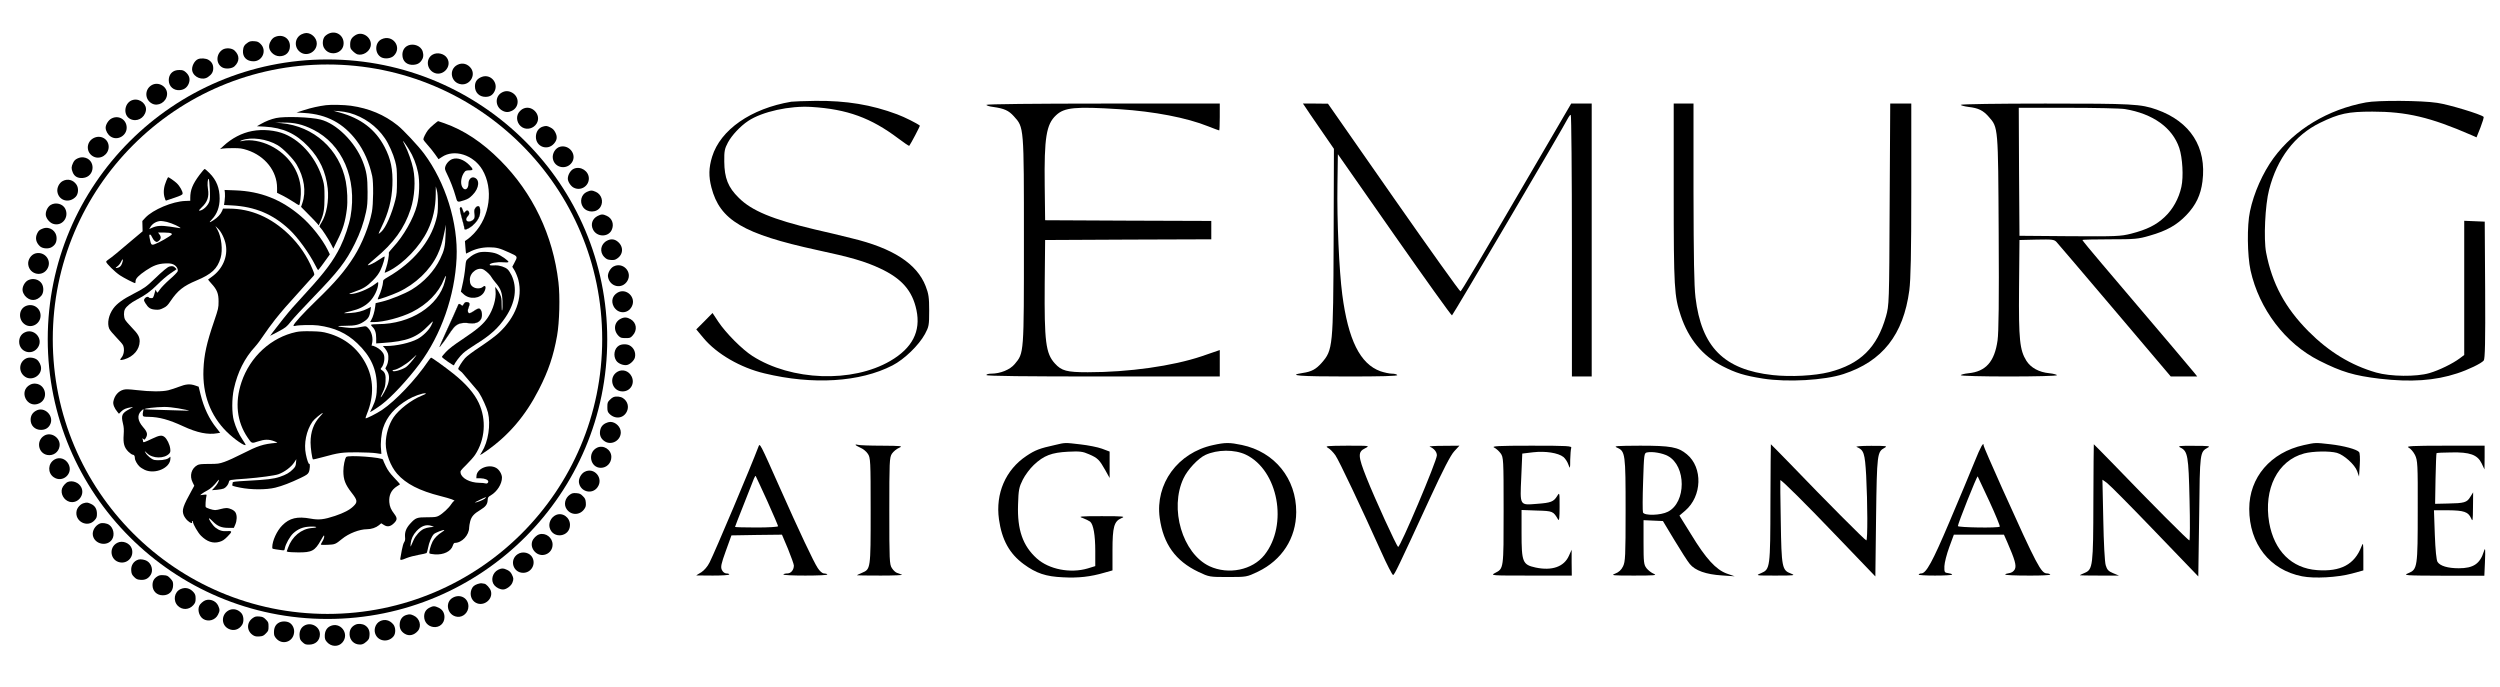 <?xml version="1.0" encoding="UTF-8"?> <svg xmlns="http://www.w3.org/2000/svg" width="233" height="64" viewBox="0 0 233 64" fill="none"><g clip-path="url(#clip0_303_1080)"><mask id="mask0_303_1080" style="mask-type:luminance" maskUnits="userSpaceOnUse" x="0" y="0" width="233" height="64"><path d="M233 0H0V63.227H233V0Z" fill="white"></path></mask><g mask="url(#mask0_303_1080)"><path d="M15.502 16.844C15.272 17.379 15.209 17.882 15.317 18.328C15.368 18.538 15.438 18.704 15.47 18.698C15.508 18.685 15.865 18.564 16.266 18.43C16.846 18.233 17.005 18.15 17.018 18.054C17.05 17.863 16.757 17.341 16.477 17.079C16.266 16.876 15.744 16.512 15.667 16.512C15.655 16.512 15.578 16.665 15.502 16.844Z" fill="black"></path><path d="M44.586 23.54C44.216 23.661 43.987 23.794 43.688 24.056C43.426 24.279 43.426 24.291 43.375 24.808C43.325 25.394 43.216 26.063 43.057 26.738L42.955 27.184L43.203 27.413C43.77 27.948 44.764 27.847 45.121 27.216C45.35 26.802 45.268 26.496 44.994 26.744C44.822 26.897 44.427 26.923 44.172 26.789C43.898 26.649 43.789 26.445 43.789 26.063C43.789 25.362 44.611 24.808 45.127 25.158C45.389 25.33 45.707 25.642 45.797 25.821C45.847 25.916 46.013 26.139 46.172 26.324C46.669 26.904 46.803 27.267 46.835 28.076C46.848 28.458 46.835 28.84 46.803 28.917C46.771 29.006 46.752 28.821 46.752 28.407C46.752 27.84 46.733 27.713 46.587 27.407C46.497 27.216 46.357 26.986 46.281 26.897L46.147 26.738L46.185 27.12C46.255 27.847 45.968 28.834 45.471 29.586C45.057 30.204 44.49 30.694 43.14 31.593C42.305 32.147 41.834 32.51 41.56 32.803C41.343 33.033 41.177 33.236 41.19 33.268C41.228 33.377 42.286 34.109 42.312 34.046C42.382 33.823 42.859 33.192 43.165 32.918C43.356 32.74 43.885 32.37 44.331 32.096C45.726 31.23 46.453 30.567 47.134 29.541C48.039 28.178 48.224 26.821 47.676 25.655C47.574 25.445 47.415 25.196 47.313 25.107C47.083 24.89 46.555 24.718 46.166 24.731C45.72 24.75 45.637 24.738 45.637 24.667C45.637 24.527 46.338 24.4 46.848 24.444C47.173 24.476 47.358 24.463 47.383 24.419C47.44 24.323 46.701 23.801 46.275 23.642C45.835 23.47 44.949 23.419 44.586 23.54Z" fill="black"></path><path d="M15.788 24.84C15.616 24.884 15.145 25.273 14.387 26.006C13.635 26.732 13.425 26.878 12.405 27.401C11.488 27.866 10.889 28.299 10.57 28.739C10.124 29.344 9.965 30.121 10.182 30.644C10.239 30.771 10.539 31.134 10.851 31.453C11.163 31.765 11.45 32.109 11.482 32.205C11.628 32.587 11.539 33.103 11.29 33.371C11.112 33.562 11.22 33.6 11.59 33.492C12.444 33.237 13.004 32.574 13.017 31.816C13.017 31.396 12.87 31.128 12.291 30.535C11.998 30.236 11.711 29.898 11.654 29.784C11.526 29.529 11.52 29.051 11.647 28.815C11.781 28.554 12.195 28.216 12.717 27.942C13.539 27.515 14.055 27.14 14.705 26.49C15.056 26.133 15.591 25.674 15.903 25.47L16.457 25.088L16.317 24.942C16.183 24.802 16.056 24.776 15.788 24.84Z" fill="black"></path><path d="M27.606 30.943C25.274 31.44 23.306 33.243 22.509 35.613C21.872 37.518 22.07 39.296 23.083 40.786C23.459 41.341 23.452 41.341 24.038 41.143C24.657 40.939 25.064 40.933 25.548 41.118C25.886 41.252 25.899 41.264 25.727 41.277C24.523 41.385 24.058 41.538 22.541 42.309C21.949 42.615 21.216 42.946 20.917 43.048C20.42 43.22 20.299 43.239 19.483 43.239C18.782 43.239 18.553 43.265 18.4 43.348C17.833 43.654 17.642 44.348 17.954 44.96L18.107 45.272L17.91 45.629C17.043 47.196 16.935 47.521 17.119 48.011C17.183 48.17 17.343 48.4 17.483 48.521C17.738 48.757 17.967 48.827 17.897 48.655C17.878 48.604 17.89 48.559 17.922 48.559C17.96 48.559 17.986 48.598 17.986 48.648C17.986 48.846 18.457 49.661 18.731 49.929C19.286 50.483 19.853 50.675 20.445 50.502C20.732 50.42 20.885 50.324 21.184 50.024C21.669 49.541 21.662 49.464 21.178 49.502C20.726 49.534 20.445 49.451 20.076 49.171C19.821 48.973 19.375 48.305 19.496 48.305C19.528 48.305 19.681 48.438 19.834 48.598C20.26 49.037 20.643 49.196 21.273 49.196H21.796L21.93 48.884C22.089 48.508 22.102 48.056 21.962 47.788C21.847 47.559 21.439 47.355 21.101 47.349C20.974 47.349 20.732 47.394 20.56 47.444C20.388 47.495 20.159 47.54 20.05 47.54C19.821 47.54 19.247 47.355 19.177 47.259C19.126 47.189 19.171 46.501 19.241 46.221C19.273 46.081 19.26 46.075 18.967 46.113L18.655 46.151L18.814 46.017C18.903 45.947 19.12 45.813 19.298 45.724C19.604 45.571 19.974 45.234 20.267 44.839C20.343 44.737 20.407 44.692 20.407 44.73C20.407 44.87 20.203 45.214 19.974 45.45L19.751 45.686L20.222 45.648C20.483 45.629 20.77 45.571 20.866 45.527C21.082 45.418 21.28 45.163 21.331 44.928C21.375 44.718 21.331 44.724 22.955 44.609C24.185 44.514 25.599 44.322 25.943 44.201C26.523 43.991 27.141 43.526 27.428 43.087L27.619 42.793L27.587 43.131C27.568 43.418 27.523 43.507 27.313 43.724C26.995 44.055 26.657 44.246 26.071 44.444C25.497 44.635 24.873 44.711 23.07 44.807C21.821 44.877 21.681 44.896 21.681 44.998C21.681 45.062 21.662 45.151 21.643 45.202C21.617 45.278 21.764 45.323 22.363 45.444C23.408 45.654 24.828 45.654 25.657 45.45C26.307 45.291 27.084 44.991 28.027 44.539C28.568 44.278 28.689 44.195 28.779 44.01C28.887 43.781 28.919 43.176 28.823 43.233C28.759 43.278 28.607 42.851 28.505 42.328C28.301 41.341 28.549 40.124 29.123 39.296C29.276 39.073 29.97 38.493 30.085 38.493C30.11 38.493 29.995 38.633 29.836 38.805C29.237 39.442 28.944 40.245 28.944 41.245C28.944 41.742 29.084 42.73 29.167 42.813C29.186 42.832 29.581 42.742 30.04 42.615C31.601 42.188 31.843 42.156 33.277 42.156C34.009 42.163 34.786 42.195 35.054 42.239C35.309 42.284 35.532 42.309 35.545 42.303C35.551 42.29 35.538 42.099 35.513 41.87C35.449 41.328 35.538 40.417 35.704 39.895C36.054 38.818 36.812 37.951 38.042 37.225C38.533 36.932 39.393 36.626 39.635 36.658C39.762 36.671 39.686 36.722 39.285 36.887C38.329 37.276 37.176 38.168 36.679 38.894C36.233 39.557 35.952 40.5 35.952 41.347C35.952 42.265 36.398 43.456 37.01 44.151C37.832 45.093 39.1 45.743 41.056 46.234C42.005 46.476 42.489 46.648 42.324 46.693C42.273 46.706 42.145 46.846 42.05 46.998C41.833 47.342 41.253 47.877 40.896 48.069C40.667 48.19 40.54 48.209 39.807 48.209C38.864 48.209 38.737 48.253 38.246 48.788C37.864 49.203 37.717 49.572 37.749 50.019C37.775 50.292 37.755 50.407 37.666 50.534C37.602 50.623 37.507 50.948 37.45 51.267C37.399 51.579 37.335 51.917 37.316 52.013C37.271 52.242 37.341 52.242 37.908 52.006C38.15 51.911 38.647 51.777 39.017 51.713C39.38 51.649 39.711 51.573 39.75 51.547C39.788 51.515 39.852 51.293 39.896 51.057C39.979 50.579 40.221 50.006 40.425 49.789C40.552 49.649 41.342 49.343 41.406 49.407C41.425 49.426 41.33 49.502 41.196 49.585C40.801 49.834 40.476 50.158 40.317 50.471C40.126 50.853 39.953 51.503 40.03 51.579C40.062 51.611 40.285 51.649 40.527 51.668C41.349 51.726 42.043 51.382 42.203 50.847C42.253 50.694 42.317 50.598 42.381 50.598C43.05 50.598 43.725 49.872 43.725 49.164C43.725 49.056 43.77 48.795 43.821 48.591C43.942 48.139 44.158 47.89 44.783 47.514C45.267 47.221 45.433 46.998 45.452 46.597C45.471 46.355 45.496 46.31 45.738 46.17C46.331 45.82 46.783 45.106 46.783 44.514C46.783 44.195 46.529 43.768 46.242 43.609C45.541 43.214 44.432 43.673 44.407 44.367L44.394 44.577H44.783C45.184 44.584 45.509 44.718 45.509 44.889C45.509 45.023 45.362 45.106 45.222 45.049C45.152 45.023 44.904 44.998 44.668 44.998C43.808 44.985 43.037 44.59 42.929 44.093C42.884 43.902 42.916 43.857 43.464 43.316C43.782 43.004 44.146 42.59 44.273 42.398C45.216 40.978 45.35 39.117 44.623 37.556C44.197 36.652 43.438 35.773 42.266 34.836C41.47 34.199 40.259 33.332 40.176 33.332C40.151 33.332 40.024 33.485 39.903 33.664C38.737 35.39 36.876 37.352 35.596 38.213C35.099 38.544 34.117 39.041 34.067 38.983C34.054 38.971 34.117 38.773 34.207 38.55C34.876 36.913 34.831 35.276 34.073 33.861C33.328 32.453 32.13 31.497 30.582 31.064C30.091 30.924 29.83 30.892 29.008 30.873C28.326 30.86 27.893 30.88 27.606 30.943ZM45.171 46.482C45.012 46.61 44.426 46.839 44.26 46.839C44.184 46.839 45.203 46.336 45.286 46.336C45.324 46.336 45.267 46.4 45.171 46.482ZM40.227 49.018L40.444 49.101L40.094 49.139C39.896 49.158 39.635 49.228 39.501 49.292C39.151 49.458 38.743 49.904 38.552 50.324C38.463 50.528 38.354 50.764 38.316 50.853C38.252 50.987 38.246 50.961 38.272 50.681C38.316 50.235 38.495 49.846 38.819 49.496C39.272 49.005 39.743 48.846 40.227 49.018Z" fill="black"></path><path d="M16.68 36.047C16.368 36.168 15.922 36.314 15.692 36.371C15.132 36.512 13.991 36.505 12.762 36.359C11.972 36.27 11.723 36.263 11.507 36.321C11.022 36.454 10.666 36.875 10.564 37.429C10.513 37.684 10.659 38.047 10.94 38.385L11.086 38.563L11.303 38.346C11.519 38.13 11.768 38.028 12.258 37.952C12.45 37.92 12.43 37.939 12.093 38.117C11.367 38.493 11.271 38.697 11.456 39.455C11.545 39.812 11.558 40.041 11.526 40.526C11.468 41.335 11.577 41.704 11.965 42.099C12.125 42.252 12.303 42.379 12.373 42.379C12.501 42.379 12.571 42.494 12.571 42.704C12.571 42.889 12.787 43.278 12.998 43.475C13.093 43.571 13.322 43.711 13.494 43.794C14.469 44.233 15.883 43.609 15.883 42.73V42.564L15.692 42.711C15.476 42.864 14.82 42.94 14.38 42.864C14.132 42.813 13.698 42.456 13.552 42.176C13.463 42.004 13.475 42.01 13.705 42.239C14.221 42.755 15.329 42.768 15.782 42.265C15.877 42.15 15.896 42.067 15.864 41.812C15.82 41.43 15.565 40.908 15.336 40.729C15.087 40.532 14.858 40.564 14.202 40.876C13.45 41.233 13.335 41.271 13.335 41.144C13.335 41.093 13.316 40.997 13.29 40.933C13.252 40.831 13.259 40.825 13.361 40.908C13.456 40.991 13.482 40.991 13.533 40.908C13.8 40.513 13.756 40.29 13.335 39.806C12.825 39.219 12.762 38.697 13.157 38.302C13.265 38.194 13.361 38.117 13.373 38.13C13.386 38.143 13.367 38.245 13.335 38.366C13.303 38.48 13.29 38.64 13.31 38.71C13.341 38.831 13.393 38.843 13.864 38.85C14.832 38.863 15.737 39.111 17.062 39.723C18.375 40.334 19.381 40.538 20.261 40.379L20.522 40.334L20.197 39.92C19.49 39.047 18.999 38.009 18.687 36.741L18.515 36.04L18.203 35.932C17.712 35.76 17.33 35.792 16.68 36.047ZM16.591 38.053C17.852 38.289 17.865 38.296 17.03 38.264C16.591 38.245 15.616 38.213 14.864 38.2C14.112 38.181 13.488 38.155 13.475 38.143C13.399 38.066 14.482 37.939 15.316 37.926C15.642 37.926 16.157 37.977 16.591 38.053Z" fill="black"></path><path d="M20.962 17.984C20.981 18.137 20.968 18.456 20.936 18.685L20.879 19.106L21.611 19.144C23.765 19.259 25.428 19.953 26.963 21.387C27.753 22.126 28.817 23.591 29.397 24.744C29.518 24.98 29.626 25.177 29.645 25.177C29.677 25.177 30.238 24.432 30.595 23.916L30.741 23.706L30.537 23.285C30.041 22.285 28.989 20.953 28.034 20.144C26.212 18.583 24.275 17.825 21.93 17.742L20.93 17.704L20.962 17.984Z" fill="black"></path><path d="M18.592 16.302C17.949 17.169 17.732 17.704 17.732 18.449V18.711L17.267 18.73C16.082 18.768 14.253 19.539 13.546 20.291L13.266 20.596L13.278 21.074L13.291 21.558L12.342 22.355C11.82 22.794 11.144 23.361 10.845 23.616C10.539 23.871 10.201 24.132 10.093 24.196C9.985 24.26 9.896 24.355 9.896 24.4C9.896 24.547 10.724 25.362 11.182 25.662C11.546 25.904 12.489 26.388 12.597 26.388C12.616 26.388 12.635 26.299 12.635 26.197C12.635 25.961 12.934 25.655 13.597 25.209C14.285 24.75 14.731 24.585 15.368 24.553C15.782 24.534 15.954 24.553 16.152 24.642C16.432 24.77 16.617 25.05 16.56 25.279C16.534 25.362 16.216 25.7 15.827 26.031C15.451 26.362 15.043 26.783 14.922 26.955C14.801 27.133 14.687 27.28 14.667 27.28C14.648 27.28 14.604 27.216 14.566 27.133L14.502 26.993L14.457 27.152C14.291 27.764 14.279 27.789 14.094 27.789C13.998 27.789 13.897 27.758 13.877 27.726C13.807 27.611 13.597 27.662 13.489 27.821C13.387 27.974 13.393 27.993 13.565 28.28C13.826 28.701 14.03 28.828 14.483 28.86C14.801 28.885 14.922 28.86 15.215 28.713C15.515 28.573 15.623 28.465 15.897 28.057C16.566 27.07 17.088 26.655 18.318 26.139C19.72 25.553 20.261 25.05 20.561 24.037C20.777 23.304 20.643 22.087 20.274 21.425L20.076 21.068L20.306 21.291C20.624 21.59 20.949 22.266 21.045 22.814C21.249 23.922 20.739 25.082 19.752 25.789C19.567 25.923 19.407 26.037 19.395 26.05C19.382 26.056 19.522 26.229 19.707 26.432C20.229 26.999 20.376 27.369 20.37 28.108C20.37 28.688 20.351 28.771 19.949 29.956C19.255 31.982 19.019 33.065 18.962 34.447C18.866 36.747 19.611 38.741 21.134 40.245C21.835 40.939 22.892 41.666 22.892 41.449C22.892 41.423 22.765 41.213 22.606 40.978C22.243 40.436 21.982 39.856 21.797 39.213C21.599 38.518 21.599 37.142 21.797 36.25C22.141 34.683 22.797 33.37 23.772 32.313C23.982 32.084 24.339 31.606 24.568 31.249C24.804 30.898 25.282 30.236 25.638 29.784C26.314 28.943 26.62 28.586 28.18 26.866C28.69 26.305 29.155 25.789 29.219 25.712C29.327 25.585 29.321 25.559 29.136 25.113C28.627 23.878 27.881 22.782 26.913 21.845C25.269 20.259 23.377 19.443 21.344 19.443H20.784L20.695 19.666C20.567 19.966 20.274 20.284 19.904 20.52C19.49 20.788 19.439 20.768 19.752 20.444C20.223 19.959 20.471 19.297 20.471 18.507C20.471 17.538 20.185 16.806 19.548 16.156C19.331 15.933 19.114 15.748 19.076 15.748C19.038 15.748 18.821 15.996 18.592 16.302ZM19.554 17.634C19.586 18.277 19.573 18.59 19.516 18.768C19.382 19.182 18.898 19.634 18.579 19.634C18.503 19.634 18.573 19.539 18.796 19.329C19.331 18.832 19.503 18.328 19.382 17.621C19.306 17.188 19.357 16.583 19.459 16.685C19.484 16.71 19.535 17.143 19.554 17.634ZM15.559 20.686C15.789 20.743 16.152 20.877 16.375 20.985C16.789 21.189 16.929 21.297 16.732 21.259C16.668 21.246 16.279 21.183 15.865 21.125C15.031 21.004 14.629 21.03 14.196 21.221L13.903 21.348L14.018 21.157C14.209 20.832 14.597 20.609 14.992 20.596C15.082 20.596 15.336 20.635 15.559 20.686ZM15.967 21.756C16.069 21.826 16.044 21.858 15.751 22.049C15.158 22.438 14.362 22.833 14.215 22.807C14.1 22.794 14.062 22.724 13.992 22.406C13.89 21.915 13.89 21.864 13.992 21.864C14.043 21.864 14.126 21.979 14.177 22.113C14.234 22.247 14.355 22.412 14.444 22.476C14.61 22.578 14.623 22.578 14.789 22.457C15.011 22.291 15.037 22.087 14.871 21.858L14.731 21.673H15.298C15.649 21.673 15.903 21.705 15.967 21.756ZM11.431 24.368C11.354 24.68 11.24 24.859 11.068 24.922C10.775 25.037 10.698 24.992 10.921 24.84C11.042 24.763 11.195 24.578 11.265 24.432C11.418 24.107 11.495 24.081 11.431 24.368Z" fill="black"></path><path d="M42.165 14.824C41.872 14.926 41.585 15.238 41.496 15.55C41.445 15.735 41.47 15.824 41.649 16.188C41.948 16.78 42.286 17.659 42.458 18.277C42.623 18.883 42.611 18.876 43.261 18.666C43.611 18.551 43.764 18.456 44.044 18.169C44.688 17.532 44.745 16.678 44.159 16.538C43.898 16.48 43.662 16.742 43.662 17.099C43.662 17.653 43.292 17.838 43.069 17.404C42.878 17.035 42.999 16.36 43.331 15.984C43.394 15.907 43.522 15.875 43.739 15.875C44.133 15.875 44.133 15.786 43.745 15.385C43.242 14.875 42.636 14.658 42.165 14.824Z" fill="black"></path><path d="M23.497 12.212C22.548 12.39 21.599 12.881 20.822 13.607L20.503 13.9L20.726 13.849C20.847 13.824 21.293 13.805 21.713 13.805C22.382 13.805 22.548 13.83 23.045 13.989C24.708 14.537 25.823 15.952 25.823 17.513V17.971L26.352 18.233C26.638 18.379 27.084 18.64 27.346 18.812C27.607 18.985 27.836 19.125 27.868 19.125C27.963 19.125 28.072 18.195 28.034 17.627C27.932 15.926 26.874 14.404 25.218 13.582C24.345 13.149 23.319 12.97 22.625 13.129C22.351 13.193 22.306 13.161 22.542 13.072C23.408 12.741 24.88 12.945 25.874 13.531C26.384 13.83 27.333 14.799 27.645 15.334C28.358 16.557 28.55 17.844 28.18 18.927L28.059 19.284L28.753 19.985C29.136 20.367 29.505 20.756 29.575 20.845L29.703 21.004L29.869 20.628C30.174 19.94 30.244 19.5 30.244 18.36C30.244 17.487 30.219 17.226 30.104 16.818C29.563 14.862 28.18 13.18 26.536 12.492C25.67 12.136 24.498 12.021 23.497 12.212Z" fill="black"></path><path d="M25.727 11.002C25.243 11.11 24.784 11.288 24.313 11.556L23.943 11.766L24.676 11.804C26.377 11.9 27.588 12.454 28.734 13.665C29.798 14.786 30.365 16.009 30.544 17.551C30.671 18.679 30.429 20.004 29.964 20.737C29.747 21.081 29.741 21.119 29.862 21.221C30.002 21.342 30.627 22.298 30.856 22.756L31.066 23.17L31.429 22.431C31.971 21.361 32.175 20.679 32.328 19.482C32.417 18.749 32.372 17.691 32.226 16.908C31.652 13.926 29.244 11.753 26.205 11.479L25.663 11.435L26.332 11.422C27.441 11.409 28.18 11.581 29.168 12.072C31.907 13.429 33.296 16.64 32.672 20.17C32.532 20.96 32.124 22.17 31.723 22.986C31.085 24.285 30.302 25.343 28.588 27.21C28.034 27.821 27.422 28.497 27.231 28.707C26.874 29.108 25.938 30.274 25.447 30.93L25.173 31.3L25.931 30.905C26.651 30.516 26.702 30.478 27.142 29.924C27.396 29.612 28.333 28.599 29.219 27.681C31.531 25.298 32.226 24.406 33.08 22.686C33.557 21.724 33.901 20.762 34.112 19.762C34.233 19.201 34.258 18.895 34.258 17.882C34.258 16.532 34.163 15.952 33.793 15.015C33.067 13.206 31.353 11.511 29.869 11.142C28.945 10.906 26.524 10.83 25.727 11.002Z" fill="black"></path><path d="M44.745 42.411C44.745 42.424 44.993 42.265 45.306 42.054C47.402 40.589 48.969 38.76 50.224 36.301C51.11 34.575 51.588 33.16 51.919 31.294C52.142 30.045 52.206 27.637 52.046 26.299C51.537 21.922 49.663 17.991 46.625 14.945C44.943 13.257 43.229 12.123 41.413 11.486C41.101 11.377 40.84 11.288 40.827 11.288C40.814 11.288 40.629 11.428 40.419 11.607C40.209 11.779 39.967 12.015 39.884 12.129C39.68 12.403 39.457 12.849 39.457 12.983C39.457 13.04 39.636 13.276 39.846 13.505C40.062 13.741 40.381 14.136 40.553 14.385L40.871 14.837L41.184 14.633C42.33 13.862 44.127 14.429 44.955 15.818C46.007 17.602 45.669 20.182 44.165 21.769C43.993 21.953 43.732 22.189 43.592 22.285L43.331 22.463L43.375 23.037C43.401 23.355 43.426 23.623 43.439 23.636C43.445 23.642 43.579 23.578 43.732 23.495C44.255 23.209 44.911 23.049 45.573 23.049C46.293 23.056 46.523 23.113 47.466 23.54C48.281 23.91 48.268 23.884 47.924 24.527L47.746 24.865L47.969 25.228C48.084 25.432 48.243 25.821 48.313 26.095C48.733 27.751 48.058 29.58 46.478 31.039C46.21 31.294 45.452 31.854 44.802 32.288C44.076 32.765 43.509 33.192 43.343 33.377C43.069 33.689 42.706 34.263 42.706 34.39C42.706 34.419 42.876 34.564 43.058 34.711L44.553 36.469L44.681 36.664C44.936 37.047 45.37 38.015 45.478 38.448C45.752 39.576 45.503 41.181 44.904 42.131C44.815 42.265 44.745 42.392 44.745 42.411Z" fill="black"></path><path d="M30.378 9.804C29.728 9.887 29.008 10.046 28.371 10.25L27.638 10.486L28.371 10.53C30.448 10.651 32.015 11.486 33.245 13.13C33.92 14.028 34.417 15.155 34.691 16.417C34.819 17.009 34.799 19.016 34.659 19.755C34.411 21.042 33.755 22.692 33.016 23.878C32.168 25.235 31.244 26.311 29.46 28.031C28.224 29.229 27.352 30.185 27.352 30.351C27.352 30.389 27.409 30.401 27.498 30.376C27.81 30.287 29.123 30.261 29.652 30.331C31.181 30.535 32.295 31.045 33.296 31.994C34.557 33.192 35.124 34.434 35.124 36.021C35.124 36.824 35.022 37.301 34.723 37.919C34.608 38.149 34.506 38.359 34.494 38.391C34.462 38.461 35.131 38.034 35.57 37.703C36.501 37.002 37.998 35.39 39.106 33.906C41.12 31.198 42.387 27.573 42.553 24.062C42.706 20.794 41.527 17.009 39.52 14.315C38.998 13.614 37.59 12.104 37.055 11.683C35.825 10.696 34.392 10.097 32.703 9.855C32.092 9.772 30.856 9.74 30.378 9.804ZM32.576 10.524C33.914 10.9 35.099 11.747 35.876 12.894C36.227 13.403 36.647 14.346 36.825 15.015C36.978 15.595 36.991 15.761 36.997 16.831C36.997 17.863 36.978 18.086 36.851 18.615C36.526 19.927 35.946 21.246 35.526 21.609C35.405 21.718 35.296 21.8 35.284 21.788C35.271 21.775 35.405 21.482 35.57 21.132C36.207 19.832 36.513 18.634 36.571 17.271C36.628 15.805 36.43 14.818 35.838 13.69C34.984 12.059 33.64 11.027 31.652 10.486L31.079 10.326L31.588 10.358C31.869 10.377 32.315 10.454 32.576 10.524ZM38.119 13.932C38.514 14.563 38.794 15.277 38.96 16.067C39.138 16.914 39.093 18.245 38.858 19.15C38.546 20.361 37.603 22.011 36.641 23.043C36.398 23.304 36.214 23.54 36.233 23.572C36.29 23.667 36.137 24.559 35.984 24.98C35.902 25.209 35.844 25.407 35.851 25.419C35.863 25.432 36.042 25.356 36.246 25.254C37.635 24.547 39.151 22.96 39.864 21.463C40.355 20.437 40.597 19.354 40.61 18.112L40.616 17.373L40.712 17.723C40.776 17.959 40.814 18.366 40.814 18.965C40.814 19.724 40.788 19.953 40.648 20.475C40.1 22.546 38.514 24.445 36.195 25.795C35.736 26.063 35.698 26.101 35.698 26.292C35.698 26.541 35.481 27.273 35.303 27.617C35.233 27.758 35.194 27.878 35.207 27.898C35.258 27.949 36.513 27.503 37.125 27.222C38.718 26.49 40.087 25.177 40.769 23.744C41.062 23.126 41.234 22.559 41.432 21.571L41.559 20.94L41.527 21.864C41.495 22.941 41.413 23.323 41.024 24.126C40.482 25.254 39.514 26.299 38.367 26.993C37.724 27.382 36.373 27.93 35.596 28.114L35.01 28.254L34.965 28.605C34.908 29.051 34.761 29.548 34.608 29.809L34.494 30.019H34.831C35.755 30.019 37.392 29.586 38.399 29.083C39.813 28.375 40.89 27.28 41.374 26.044C41.572 25.547 41.617 25.636 41.464 26.228C40.884 28.522 38.252 30.204 35.239 30.21C34.901 30.21 34.608 30.236 34.589 30.268C34.57 30.293 34.615 30.376 34.685 30.44C34.946 30.675 35.061 31 35.061 31.523V32.007L35.685 31.962C37.928 31.816 38.864 31.453 39.954 30.319C40.17 30.089 40.349 29.93 40.349 29.962C40.349 29.994 40.272 30.172 40.183 30.351C39.966 30.784 39.393 31.338 38.915 31.593C38.221 31.962 36.927 32.249 35.991 32.249H35.685L35.876 32.466C35.978 32.587 36.099 32.791 36.144 32.918C36.246 33.23 36.201 33.759 36.042 34.078L35.914 34.333L36.067 34.562C36.29 34.893 36.316 35.269 36.156 35.798C36.042 36.174 35.57 37.027 35.481 37.027C35.462 37.027 35.551 36.811 35.679 36.55C35.863 36.161 35.908 35.976 35.933 35.543C35.972 34.95 35.889 34.696 35.596 34.505C35.456 34.409 35.449 34.39 35.532 34.294C35.806 33.988 35.914 33.3 35.736 32.963C35.685 32.867 35.564 32.714 35.462 32.625C35.252 32.421 34.748 32.173 34.666 32.224C34.634 32.243 34.627 32.185 34.659 32.077C34.812 31.542 34.647 30.879 34.271 30.535C34.118 30.389 34.092 30.389 33.742 30.452C33.06 30.586 32.837 30.593 32.219 30.523C31.289 30.421 31.289 30.37 32.213 30.363C33.143 30.363 33.519 30.268 34.041 29.885C34.341 29.669 34.462 29.433 34.525 28.942L34.57 28.605L34.258 28.764C33.78 29.006 33.302 29.127 32.659 29.172C32.334 29.191 32.066 29.197 32.066 29.178C32.066 29.159 32.346 29.076 32.691 29C33.449 28.821 33.958 28.573 34.392 28.165C34.87 27.713 35.245 26.936 35.252 26.4C35.252 26.254 35.245 26.254 34.952 26.477C34.309 26.968 33.188 27.413 32.614 27.407C32.474 27.401 32.595 27.343 33.022 27.197C33.837 26.916 34.175 26.713 34.748 26.139C35.093 25.789 35.29 25.528 35.462 25.177C35.691 24.699 35.921 23.903 35.825 23.903C35.8 23.903 35.583 24.037 35.341 24.196C34.882 24.508 34.385 24.75 34.283 24.718C34.245 24.706 34.532 24.438 34.914 24.126C36.685 22.661 37.692 21.278 38.272 19.488C38.648 18.328 38.743 16.85 38.507 15.716C38.38 15.098 38.017 14.066 37.743 13.55C37.654 13.372 37.571 13.2 37.558 13.168C37.514 13.034 37.819 13.448 38.119 13.932ZM38.743 33.192C38.425 33.638 38.023 34.084 37.845 34.211C37.431 34.485 36.59 34.715 36.59 34.543C36.59 34.505 36.641 34.479 36.698 34.479C36.978 34.479 37.864 33.957 38.316 33.53C38.813 33.058 38.877 33.007 38.743 33.192Z" fill="black"></path><path d="M32.27 42.59C32.136 42.742 32.002 43.424 32.002 43.908C32.002 44.698 32.174 45.151 32.766 45.915C33.321 46.623 33.346 46.794 32.938 47.183C32.588 47.527 32.053 47.801 31.225 48.082C30.192 48.425 29.721 48.477 28.956 48.337C27.708 48.107 26.982 48.279 26.306 48.967C25.809 49.464 25.376 50.407 25.376 50.987C25.376 51.172 25.312 51.146 26.23 51.273C26.504 51.312 26.504 51.312 26.548 51.089C26.625 50.694 27.02 49.993 27.326 49.706C27.771 49.298 28.237 49.108 28.867 49.082C29.53 49.05 29.721 49.165 29.084 49.209C28.09 49.279 27.211 50.006 26.841 51.063L26.72 51.395L26.86 51.439C26.937 51.458 27.345 51.477 27.771 51.483C29.065 51.496 29.352 51.343 29.912 50.337C30.173 49.878 30.218 49.827 30.218 49.993C30.218 50.095 30.148 50.299 30.059 50.439C29.976 50.579 29.899 50.719 29.899 50.751C29.899 50.783 30.186 50.795 30.53 50.777C31.225 50.745 31.256 50.732 31.875 50.229C32.499 49.712 33.512 49.324 34.2 49.324C34.614 49.324 35.041 49.178 35.321 48.948L35.531 48.77L35.774 48.923C36.099 49.139 36.398 49.082 36.729 48.75C37.029 48.451 37.035 48.279 36.761 47.916C36.43 47.483 36.322 47.228 36.283 46.801C36.232 46.151 36.468 45.66 36.99 45.329C37.137 45.234 37.271 45.151 37.283 45.138C37.296 45.132 37.06 44.864 36.755 44.545C36.341 44.106 36.15 43.845 35.952 43.437C35.812 43.15 35.697 42.883 35.697 42.844C35.697 42.628 32.435 42.386 32.27 42.59Z" fill="black"></path><path d="M30.626 3.137C30.471 3.211 30.295 3.347 30.234 3.441C30.058 3.705 30.038 4.151 30.18 4.428C30.646 5.328 32.026 5.03 32.026 4.03C32.026 3.279 31.309 2.819 30.626 3.137Z" fill="black"></path><path d="M28.104 3.198C27.414 3.543 27.387 4.496 28.05 4.902C28.679 5.287 29.524 4.801 29.524 4.05C29.524 3.55 29.051 3.076 28.544 3.076C28.435 3.076 28.233 3.13 28.104 3.198Z" fill="black"></path><path d="M33.135 3.272C32.77 3.495 32.635 3.725 32.635 4.144C32.635 4.482 32.655 4.537 32.892 4.773C33.034 4.915 33.23 5.05 33.331 5.071C33.818 5.192 34.4 4.841 34.535 4.347C34.745 3.563 33.818 2.853 33.135 3.272Z" fill="black"></path><path d="M25.622 3.448C25.378 3.549 25.148 3.874 25.088 4.205C24.993 4.699 25.5 5.24 26.055 5.24C26.636 5.24 27.022 4.868 27.022 4.293C27.022 3.556 26.325 3.137 25.622 3.448Z" fill="black"></path><path d="M35.549 3.664C34.907 3.982 34.907 5.01 35.549 5.348C35.887 5.517 36.435 5.45 36.692 5.206C37.524 4.408 36.59 3.151 35.549 3.664Z" fill="black"></path><path d="M23.133 3.942C22.782 4.165 22.674 4.341 22.646 4.719C22.599 5.314 22.991 5.713 23.62 5.713C24.465 5.713 24.892 4.699 24.296 4.104C24.093 3.901 23.999 3.861 23.695 3.84C23.424 3.82 23.289 3.847 23.133 3.942Z" fill="black"></path><path d="M37.929 4.293C37.658 4.456 37.503 4.746 37.503 5.105C37.503 5.713 37.929 6.092 38.558 6.038C38.957 6.004 39.187 5.849 39.376 5.483C39.498 5.247 39.464 4.841 39.295 4.591C39.024 4.172 38.362 4.03 37.929 4.293Z" fill="black"></path><path d="M20.747 4.625C20.111 5.03 20.104 5.963 20.74 6.295C21.051 6.457 21.626 6.396 21.856 6.18C22.343 5.727 22.343 5.159 21.856 4.706C21.612 4.476 21.058 4.435 20.747 4.625Z" fill="black"></path><path d="M40.296 5.105C39.707 5.463 39.741 6.349 40.356 6.728C41.195 7.235 42.196 6.221 41.662 5.402C41.391 4.983 40.728 4.841 40.296 5.105Z" fill="black"></path><path d="M18.461 5.51C18.109 5.652 17.825 6.234 17.92 6.613C18.069 7.214 18.873 7.532 19.38 7.181C19.732 6.944 19.874 6.707 19.874 6.362C19.874 6.011 19.732 5.761 19.428 5.578C19.205 5.436 18.718 5.402 18.461 5.51Z" fill="black"></path><path d="M42.642 6.038C41.77 6.471 42.027 7.755 43.001 7.857C43.792 7.938 44.346 7.032 43.914 6.389C43.609 5.95 43.096 5.808 42.642 6.038Z" fill="black"></path><path d="M16.155 6.66C15.878 6.829 15.729 7.12 15.729 7.485C15.729 8.06 16.196 8.465 16.784 8.398C17.177 8.357 17.454 8.141 17.596 7.776C17.745 7.377 17.65 7.032 17.319 6.734C17.116 6.558 17.021 6.525 16.724 6.525C16.494 6.525 16.297 6.572 16.155 6.66Z" fill="black"></path><path d="M44.921 7.16C44.474 7.323 44.265 7.607 44.265 8.046C44.265 8.621 44.67 9.027 45.245 9.027C45.658 9.027 45.921 8.864 46.097 8.499C46.476 7.722 45.725 6.87 44.921 7.16Z" fill="black"></path><path d="M14.12 7.945C13.457 8.35 13.485 9.297 14.174 9.655C14.742 9.953 15.486 9.52 15.567 8.851C15.662 8.1 14.776 7.546 14.12 7.945Z" fill="black"></path><path d="M46.753 8.634C46.104 9.006 46.151 9.96 46.834 10.318C47.125 10.48 47.409 10.48 47.713 10.325C48.41 9.98 48.423 9.033 47.74 8.641C47.409 8.452 47.078 8.445 46.753 8.634Z" fill="black"></path><path d="M12.429 9.304C11.604 9.48 11.401 10.704 12.138 11.089C12.74 11.393 13.45 11.028 13.592 10.338C13.721 9.737 13.072 9.162 12.429 9.304Z" fill="black"></path><path d="M48.674 10.176C48.553 10.251 48.397 10.406 48.323 10.528C48.052 10.974 48.214 11.583 48.674 11.867C49.12 12.137 49.729 11.975 50.013 11.515C50.52 10.683 49.506 9.669 48.674 10.176Z" fill="black"></path><path d="M10.387 11.048C10.109 11.19 9.846 11.61 9.846 11.9C9.846 12.191 10.049 12.55 10.312 12.725C10.934 13.145 11.807 12.658 11.807 11.9C11.807 11.143 11.049 10.69 10.387 11.048Z" fill="black"></path><path d="M50.595 11.799C50.196 11.921 49.945 12.293 49.945 12.759C49.945 13.679 51.021 14.078 51.629 13.388C51.92 13.057 51.961 12.753 51.765 12.36C51.643 12.117 51.528 11.995 51.298 11.88C50.98 11.718 50.899 11.711 50.595 11.799Z" fill="black"></path><path d="M8.676 12.895C7.993 13.294 8.027 14.267 8.737 14.605C9.366 14.903 10.117 14.409 10.13 13.699C10.137 12.942 9.352 12.509 8.676 12.895Z" fill="black"></path><path d="M52.211 13.672C51.765 13.78 51.44 14.315 51.528 14.795C51.69 15.674 52.853 15.87 53.327 15.099C53.76 14.382 53.05 13.469 52.211 13.672Z" fill="black"></path><path d="M7.223 14.768C7.007 14.869 6.905 14.977 6.804 15.194C6.641 15.552 6.635 15.707 6.777 16.059C6.932 16.451 7.25 16.627 7.723 16.587C8.9 16.485 8.941 14.801 7.771 14.666C7.602 14.646 7.412 14.68 7.223 14.768Z" fill="black"></path><path d="M53.495 15.721C53.19 15.843 52.92 16.282 52.92 16.654C52.92 16.925 53.197 17.351 53.461 17.486C54.103 17.831 54.881 17.364 54.881 16.634C54.881 15.951 54.13 15.457 53.495 15.721Z" fill="black"></path><path d="M5.849 16.871C5.511 17.047 5.288 17.506 5.349 17.885C5.491 18.724 6.465 18.974 7.066 18.331C7.31 18.068 7.344 17.527 7.127 17.209C6.83 16.762 6.309 16.627 5.849 16.871Z" fill="black"></path><path d="M54.693 17.885C54.165 18.122 53.996 18.818 54.341 19.305C54.733 19.859 55.626 19.846 55.964 19.285C56.268 18.791 56.065 18.122 55.538 17.885C55.18 17.723 55.058 17.723 54.693 17.885Z" fill="black"></path><path d="M4.721 19.102C4.423 19.285 4.213 19.751 4.274 20.089C4.335 20.4 4.646 20.766 4.95 20.86C5.769 21.131 6.465 20.272 6.086 19.467C5.863 18.994 5.194 18.818 4.721 19.102Z" fill="black"></path><path d="M55.694 20.13C55.2 20.387 55.024 20.908 55.274 21.401C55.626 22.105 56.681 22.125 57.006 21.442C57.255 20.915 57.059 20.346 56.552 20.117C56.187 19.948 56.059 19.948 55.694 20.13Z" fill="black"></path><path d="M4.011 21.293C3.686 21.415 3.592 21.489 3.463 21.766C3.26 22.192 3.355 22.605 3.72 22.95C3.964 23.18 4.518 23.22 4.822 23.031C5.14 22.835 5.275 22.584 5.275 22.206C5.275 21.53 4.64 21.07 4.011 21.293Z" fill="black"></path><path d="M56.58 22.429C55.971 22.74 55.849 23.484 56.323 23.957C56.526 24.16 56.62 24.201 56.925 24.228C57.222 24.248 57.324 24.228 57.52 24.093C58.128 23.687 58.122 22.916 57.513 22.476C57.236 22.273 56.911 22.253 56.58 22.429Z" fill="black"></path><path d="M3.321 23.613C2.895 23.721 2.571 24.214 2.631 24.661C2.76 25.628 4.018 25.851 4.45 24.985C4.829 24.235 4.146 23.41 3.321 23.613Z" fill="black"></path><path d="M57.181 24.836C56.87 24.999 56.606 25.499 56.667 25.817C56.843 26.75 57.978 26.987 58.466 26.189C58.973 25.35 58.053 24.383 57.181 24.836Z" fill="black"></path><path d="M2.611 26.121C2.287 26.29 2.043 26.77 2.111 27.115C2.131 27.25 2.233 27.453 2.321 27.561C2.774 28.096 3.402 28.089 3.856 27.555C4.079 27.284 4.099 26.77 3.896 26.439C3.639 26.026 3.064 25.884 2.611 26.121Z" fill="black"></path><path d="M57.54 27.284C57.073 27.568 56.938 28.076 57.195 28.562C57.581 29.279 58.527 29.279 58.886 28.562C59.325 27.71 58.352 26.784 57.54 27.284Z" fill="black"></path><path d="M2.361 28.542C1.705 28.866 1.705 29.86 2.354 30.259C2.976 30.638 3.781 30.158 3.781 29.414C3.781 28.67 3.03 28.217 2.361 28.542Z" fill="black"></path><path d="M57.857 29.705C57.214 30.023 57.133 30.821 57.688 31.341C57.843 31.483 57.931 31.51 58.31 31.51C58.729 31.51 58.756 31.497 58.972 31.26C59.419 30.773 59.331 30.077 58.776 29.752C58.438 29.556 58.181 29.543 57.857 29.705Z" fill="black"></path><path d="M2.273 30.997C1.962 31.159 1.786 31.47 1.786 31.849C1.786 32.843 3.037 33.194 3.558 32.342C4.058 31.517 3.125 30.537 2.273 30.997Z" fill="black"></path><path d="M57.681 32.214C57.242 32.477 57.127 33.181 57.444 33.627C57.627 33.891 58.107 34.08 58.432 34.019C58.729 33.958 59.115 33.593 59.176 33.302C59.277 32.849 59.06 32.39 58.668 32.187C58.398 32.045 57.931 32.058 57.681 32.214Z" fill="black"></path><path d="M2.422 33.411C1.746 33.755 1.698 34.682 2.341 35.115C2.943 35.52 3.828 35.047 3.828 34.317C3.828 34.026 3.646 33.668 3.423 33.505C3.152 33.316 2.699 33.269 2.422 33.411Z" fill="black"></path><path d="M57.532 34.655C56.687 35.169 57.038 36.48 58.025 36.48C58.763 36.48 59.202 35.73 58.857 35.067C58.593 34.553 57.999 34.371 57.532 34.655Z" fill="black"></path><path d="M2.814 35.852C1.685 36.44 2.516 38.131 3.666 37.59C4.531 37.177 4.288 35.852 3.334 35.757C3.145 35.737 2.969 35.771 2.814 35.852Z" fill="black"></path><path d="M57.148 37.022C57.073 37.049 56.924 37.17 56.809 37.292C56.627 37.481 56.606 37.549 56.606 37.934C56.606 38.3 56.634 38.388 56.776 38.543C57.296 39.098 58.094 39.016 58.412 38.374C58.642 37.921 58.5 37.394 58.067 37.109C57.83 36.947 57.411 36.907 57.148 37.022Z" fill="black"></path><path d="M3.321 38.3C3.01 38.482 2.854 38.766 2.854 39.124C2.854 39.672 3.26 40.065 3.815 40.065C4.187 40.065 4.457 39.922 4.633 39.639C5.14 38.813 4.139 37.792 3.321 38.3Z" fill="black"></path><path d="M56.445 39.443C56.12 39.605 55.951 39.862 55.917 40.247C55.884 40.633 56.046 40.937 56.384 41.147C57.013 41.532 57.858 41.045 57.858 40.295C57.858 39.794 57.385 39.321 56.878 39.321C56.77 39.321 56.573 39.375 56.445 39.443Z" fill="black"></path><path d="M4.119 40.605C3.354 41.065 3.544 42.242 4.409 42.404C4.964 42.506 5.471 42.141 5.552 41.586C5.667 40.815 4.774 40.207 4.119 40.605Z" fill="black"></path><path d="M55.626 41.735C54.733 42.194 55.01 43.601 55.998 43.601C56.545 43.601 56.978 43.155 56.978 42.587C56.978 41.897 56.227 41.424 55.626 41.735Z" fill="black"></path><path d="M5.066 42.837C4.464 43.202 4.423 44.061 4.991 44.467C5.816 45.055 6.858 44.149 6.384 43.249C6.121 42.742 5.526 42.553 5.066 42.837Z" fill="black"></path><path d="M54.476 43.98C54.158 44.149 53.915 44.609 53.956 44.954C54.07 45.833 55.18 46.13 55.687 45.413C56.288 44.575 55.375 43.493 54.476 43.98Z" fill="black"></path><path d="M6.331 44.913C6.142 44.981 5.858 45.292 5.783 45.522C5.621 46.022 5.959 46.624 6.48 46.766C7.257 46.976 7.94 46.124 7.568 45.407C7.345 44.974 6.777 44.751 6.331 44.913Z" fill="black"></path><path d="M53.123 46.096C52.664 46.407 52.515 47.016 52.806 47.442C53.212 48.051 54.05 48.044 54.462 47.435C54.598 47.239 54.618 47.138 54.598 46.84C54.571 46.536 54.53 46.441 54.32 46.238C54.117 46.029 54.023 45.988 53.718 45.961C53.421 45.941 53.32 45.961 53.123 46.096Z" fill="black"></path><path d="M7.784 46.901C7.5 46.982 7.209 47.3 7.142 47.597C6.919 48.592 8.163 49.241 8.825 48.476C9.001 48.28 9.035 48.185 9.035 47.888C9.035 47.435 8.852 47.131 8.474 46.962C8.163 46.819 8.088 46.813 7.784 46.901Z" fill="black"></path><path d="M51.805 48.003C51.358 48.206 51.102 48.74 51.23 49.194C51.541 50.269 53.123 50.046 53.123 48.923C53.123 48.213 52.413 47.719 51.805 48.003Z" fill="black"></path><path d="M9.305 48.794C8.872 48.977 8.575 49.471 8.656 49.903C8.818 50.742 10.015 50.978 10.455 50.255C10.705 49.849 10.576 49.2 10.184 48.923C9.961 48.761 9.535 48.7 9.305 48.794Z" fill="black"></path><path d="M50.257 49.802C49.993 49.883 49.696 50.18 49.601 50.458C49.499 50.775 49.574 51.114 49.817 51.391C50.412 52.067 51.501 51.655 51.501 50.755C51.501 50.106 50.865 49.619 50.257 49.802Z" fill="black"></path><path d="M10.928 50.593C10.103 51.019 10.272 52.243 11.178 52.412C11.909 52.548 12.504 51.878 12.287 51.148C12.125 50.62 11.428 50.33 10.928 50.593Z" fill="black"></path><path d="M48.249 51.648C47.451 52.175 47.81 53.386 48.763 53.386C49.48 53.386 49.947 52.642 49.635 51.992C49.406 51.506 48.716 51.337 48.249 51.648Z" fill="black"></path><path d="M12.923 52.148C12.463 52.27 12.179 52.703 12.233 53.203C12.253 53.467 12.307 53.582 12.504 53.778C12.707 53.98 12.801 54.021 13.105 54.041C13.525 54.075 13.822 53.926 14.045 53.575C14.302 53.163 14.133 52.54 13.7 52.283C13.504 52.161 13.112 52.094 12.923 52.148Z" fill="black"></path><path d="M46.429 53.102C45.889 53.373 45.706 54.102 46.071 54.542C46.274 54.779 46.599 54.941 46.889 54.941C47.18 54.941 47.627 54.617 47.748 54.319C47.883 53.981 47.876 53.893 47.708 53.548C47.606 53.338 47.491 53.224 47.282 53.122C46.93 52.946 46.74 52.946 46.429 53.102Z" fill="black"></path><path d="M14.668 53.717C14.35 53.913 14.215 54.164 14.215 54.535C14.215 55.09 14.614 55.482 15.175 55.482C15.763 55.482 16.135 55.103 16.135 54.515C16.135 54.231 16.102 54.157 15.878 53.913C15.642 53.663 15.574 53.629 15.249 53.609C14.966 53.589 14.837 53.609 14.668 53.717Z" fill="black"></path><path d="M44.516 54.427C44.184 54.549 44.062 54.657 43.948 54.921C43.752 55.401 43.92 55.942 44.34 56.172C45.057 56.571 45.969 55.874 45.753 55.09C45.685 54.819 45.3 54.4 45.124 54.4C45.077 54.4 44.982 54.387 44.908 54.366C44.833 54.346 44.658 54.38 44.516 54.427Z" fill="black"></path><path d="M16.838 54.901C16.236 55.164 16.101 55.983 16.574 56.462C16.993 56.875 17.622 56.848 18.021 56.395C18.197 56.185 18.231 56.097 18.231 55.786C18.231 55.495 18.197 55.387 18.055 55.212C17.724 54.819 17.284 54.704 16.838 54.901Z" fill="black"></path><path d="M42.224 55.692C41.412 56.118 41.689 57.375 42.616 57.484C43.157 57.551 43.657 57.085 43.657 56.51C43.657 55.753 42.907 55.327 42.224 55.692Z" fill="black"></path><path d="M19.003 56.016C18.888 56.084 18.732 56.226 18.651 56.327C18.36 56.692 18.509 57.402 18.928 57.68C19.402 57.991 20.071 57.801 20.321 57.281C20.497 56.929 20.497 56.814 20.335 56.449C20.105 55.955 19.456 55.739 19.003 56.016Z" fill="black"></path><path d="M40.038 56.631C39.7 56.8 39.531 57.071 39.531 57.457C39.531 57.971 39.883 58.369 40.39 58.437C40.965 58.512 41.425 58.099 41.425 57.511C41.425 57.105 41.228 56.794 40.863 56.631C40.505 56.463 40.37 56.463 40.038 56.631Z" fill="black"></path><path d="M21.41 56.841C20.626 57.159 20.551 58.221 21.288 58.599C21.762 58.843 22.276 58.694 22.566 58.234C22.756 57.93 22.715 57.375 22.485 57.132C22.195 56.808 21.775 56.699 21.41 56.841Z" fill="black"></path><path d="M37.875 57.315C37.517 57.416 37.28 57.727 37.253 58.133C37.219 58.552 37.368 58.85 37.719 59.066C38.125 59.316 38.598 59.208 38.95 58.796C39.315 58.356 39.119 57.626 38.565 57.376C38.254 57.233 38.179 57.227 37.875 57.315Z" fill="black"></path><path d="M23.573 57.592C22.958 58.004 22.971 58.816 23.593 59.208C23.762 59.309 23.891 59.337 24.168 59.316C24.479 59.296 24.567 59.256 24.777 59.039C25.007 58.809 25.027 58.762 25.027 58.39C25.027 58.018 25.007 57.971 24.777 57.741C24.567 57.524 24.473 57.484 24.168 57.457C23.871 57.437 23.769 57.457 23.573 57.592Z" fill="black"></path><path d="M35.427 57.89C34.974 58.113 34.785 58.721 35.021 59.181C35.346 59.81 36.232 59.871 36.685 59.296C36.901 59.019 36.881 58.464 36.651 58.187C36.313 57.788 35.86 57.68 35.427 57.89Z" fill="black"></path><path d="M25.96 58.052C25.676 58.221 25.534 58.511 25.534 58.924C25.534 59.208 25.568 59.302 25.744 59.506C26.312 60.154 27.313 59.83 27.407 58.971C27.455 58.599 27.279 58.221 26.995 58.045C26.718 57.876 26.237 57.876 25.96 58.052Z" fill="black"></path><path d="M33.142 58.214C32.811 58.363 32.621 58.619 32.587 58.958C32.527 59.499 32.844 59.959 33.345 60.053C33.676 60.114 33.886 60.046 34.17 59.783C34.38 59.593 34.42 59.512 34.44 59.195C34.474 58.789 34.332 58.484 34.028 58.288C33.791 58.133 33.386 58.099 33.142 58.214Z" fill="black"></path><path d="M28.327 58.329C28.03 58.518 27.881 58.87 27.922 59.289C27.949 59.573 27.989 59.668 28.199 59.857C28.409 60.053 28.49 60.08 28.794 60.08C29.402 60.08 29.808 59.702 29.815 59.134C29.835 58.396 28.963 57.923 28.327 58.329Z" fill="black"></path><path d="M30.762 58.363C30.444 58.518 30.269 58.843 30.269 59.255C30.269 59.546 30.302 59.641 30.478 59.844C30.877 60.297 31.553 60.31 31.919 59.871C32.608 59.059 31.709 57.896 30.762 58.363Z" fill="black"></path><path d="M30.522 57.452C44.792 57.452 56.36 45.883 56.36 31.613C56.36 17.343 44.792 5.775 30.522 5.775C16.252 5.775 4.684 17.343 4.684 31.613C4.684 45.883 16.252 57.452 30.522 57.452Z" stroke="black" stroke-width="0.47"></path><path d="M40.993 32.314C40.816 32.525 42.339 29.334 42.699 28.441C42.774 28.149 43.031 28.536 43.114 28.494C43.209 28.447 43.262 28.055 43.622 28.177C43.982 28.3 43.48 28.764 43.622 29.1C43.764 29.437 44.33 28.746 44.649 28.764C44.968 28.782 45.299 30.318 43.739 30.118C42.178 29.918 42.287 30.761 40.993 32.314Z" fill="black" stroke="black" stroke-width="0.02"></path><path d="M43.282 21.302C43.282 21.025 42.862 19.844 42.862 19.424C42.99 19.053 43.141 19.65 43.198 19.796C43.256 19.942 43.345 19.713 43.457 19.65C43.569 19.586 43.696 19.638 43.724 19.844C43.752 20.05 43.555 20.115 43.457 20.354C43.359 20.593 43.668 20.789 44.047 20.536C44.426 20.284 44.131 19.844 44.229 19.54C44.328 19.235 44.815 18.88 44.74 19.844C44.666 20.808 43.282 21.648 43.282 21.302Z" fill="black" stroke="black" stroke-width="0.02"></path><path d="M73.749 9.48C69.993 10.113 67.146 12.09 66.369 14.607C66.052 15.648 66.039 16.439 66.303 17.467C67.094 20.525 69.268 21.803 76.161 23.306C79.311 23.978 80.642 24.373 82 25.006C84.043 25.955 85.031 27.088 85.413 28.894C85.835 30.884 85.031 32.439 82.975 33.639C79.43 35.708 73.749 35.497 70.125 33.178C69.176 32.571 67.66 31.055 66.948 29.988L66.408 29.171L65.657 29.935L64.893 30.7L65.564 31.504C66.79 32.98 69.017 34.271 71.245 34.798C75.766 35.892 80.155 35.616 83.173 34.06C84.28 33.494 85.637 32.176 86.204 31.135C86.573 30.449 86.6 30.317 86.6 28.96C86.6 27.721 86.547 27.378 86.27 26.667C85.453 24.571 83.212 23.121 79.35 22.199C78.415 21.962 76.873 21.592 75.924 21.381C72.009 20.446 70.059 19.642 68.859 18.442C67.858 17.467 67.515 16.597 67.502 15.055C67.489 14.08 67.541 13.843 67.845 13.276C68.201 12.617 68.991 11.76 69.73 11.273C71.034 10.403 73.604 9.836 75.647 9.968C78.968 10.179 81.169 10.983 83.726 12.907C84.267 13.316 84.715 13.619 84.741 13.592C84.886 13.408 85.769 11.734 85.729 11.708C85.466 11.497 84.319 10.917 83.608 10.653C81.209 9.757 78.889 9.375 76.003 9.401C74.948 9.414 73.934 9.454 73.749 9.48Z" fill="black"></path><path d="M220.506 9.546C216.947 10.205 213.863 12.063 211.899 14.726C210.898 16.096 210.054 17.981 209.698 19.695C209.409 21.026 209.448 23.807 209.751 25.204C210.555 28.815 212.993 32.018 216.156 33.612C218.252 34.667 219.385 35.009 221.811 35.299C224.684 35.629 226.924 35.484 229.007 34.798C230.021 34.469 231.26 33.876 231.485 33.599C231.603 33.454 231.643 31.846 231.616 27.036L231.577 20.657L230.628 20.617L229.666 20.578V26.825V33.085L229.244 33.401C228.611 33.876 227.333 34.508 226.423 34.772C225.224 35.128 222.786 35.102 221.454 34.719C219.122 34.047 217.053 32.795 215.141 30.871C212.967 28.67 211.768 26.456 211.201 23.53C210.963 22.278 211.109 19.088 211.478 17.691C212.229 14.752 213.876 12.591 216.235 11.444C218.028 10.574 218.832 10.403 221.099 10.403C224.288 10.403 226.489 10.917 230.338 12.591L230.812 12.802L231.181 11.879C231.379 11.365 231.511 10.93 231.471 10.89C231.234 10.653 228.242 9.744 227.148 9.586C225.698 9.362 221.586 9.335 220.506 9.546Z" fill="black"></path><path d="M155.99 17.981C155.99 26.851 156.043 27.602 156.649 29.421C157.374 31.596 158.679 33.164 160.537 34.126C161.776 34.759 162.567 35.009 164.32 35.286C166.587 35.642 170.04 35.444 171.806 34.864C175.444 33.678 177.394 31.201 177.948 27.062C178.08 25.994 178.132 23.78 178.132 17.652V9.652H177.157H176.169L176.116 19.036C176.076 28.314 176.063 28.446 175.773 29.487C174.943 32.4 173.387 33.929 170.488 34.68C169.117 35.023 166.903 35.141 165.216 34.957C160.669 34.456 158.574 32.347 158.02 27.721C157.888 26.574 157.849 24.097 157.835 17.915V9.652H156.913H155.99V17.981Z" fill="black"></path><path d="M91.936 9.77C91.936 9.836 92.213 9.928 92.569 9.968C93.597 10.113 94.006 10.297 94.493 10.838C95.442 11.892 95.429 11.721 95.429 22.436C95.429 33.032 95.442 32.888 94.573 33.929C94.138 34.456 93.228 34.825 92.372 34.825C92.134 34.825 91.936 34.878 91.936 34.957C91.936 35.049 95.653 35.089 102.81 35.089H113.683V33.863V32.624L111.996 33.204C109.294 34.113 105.222 34.693 101.386 34.693C99.422 34.693 98.935 34.561 98.315 33.876C97.459 32.94 97.327 31.833 97.367 26.456L97.406 22.37L105.156 22.331L112.892 22.304V21.448V20.591L105.156 20.564L97.406 20.525L97.367 17.296C97.314 12.841 97.511 11.589 98.421 10.745C99.198 10.008 100.213 9.915 104.352 10.179C107.568 10.39 110.599 10.97 112.602 11.774C113.142 11.984 113.591 12.156 113.63 12.156C113.657 12.156 113.683 11.589 113.683 10.904V9.652H102.81C96.576 9.652 91.936 9.704 91.936 9.77Z" fill="black"></path><path d="M121.632 9.942C121.737 10.113 122.383 11.062 123.068 12.05L124.321 13.869L124.294 22.396C124.255 32.334 124.228 32.624 123.174 33.823C122.646 34.416 122.238 34.64 121.421 34.759C119.892 34.996 121.118 35.089 125.559 35.089C128.683 35.089 130.278 35.049 130.225 34.957C130.185 34.878 129.948 34.825 129.724 34.825C129.487 34.825 129.012 34.719 128.657 34.601C126.758 33.916 125.651 31.675 125.098 27.444C124.808 25.217 124.597 20.538 124.65 17.243L124.689 14.37L129.948 21.896C132.847 26.034 135.259 29.408 135.325 29.395C135.418 29.355 145.869 11.602 146.146 10.996C146.225 10.838 146.331 10.706 146.397 10.706C146.449 10.706 146.502 16.189 146.502 22.897V35.089H147.424H148.347V22.37V9.652H147.398H146.436L143.761 14.238C137.592 24.808 136.222 27.115 136.116 27.154C136.05 27.167 133.243 23.24 129.882 18.429L123.767 9.665L122.594 9.652H121.434L121.632 9.942Z" fill="black"></path><path d="M182.745 9.77C182.745 9.823 183.075 9.915 183.483 9.968C184.379 10.073 184.828 10.284 185.355 10.89C186.238 11.892 186.224 11.774 186.277 21.711C186.317 28.024 186.277 30.99 186.172 31.728C185.895 33.705 185.078 34.627 183.47 34.785C183.075 34.825 182.745 34.917 182.745 34.97C182.745 35.036 184.762 35.089 187.226 35.089C189.691 35.089 191.708 35.036 191.708 34.97C191.708 34.917 191.391 34.825 190.996 34.785C190.033 34.693 189.269 34.271 188.86 33.626C188.241 32.624 188.136 31.701 188.175 26.825L188.215 22.37L189.823 22.331C191.272 22.304 191.444 22.317 191.668 22.555C191.8 22.7 194.251 25.573 197.111 28.947L202.317 35.089H203.543H204.782L204.531 34.772C204.32 34.495 202.291 32.11 195.898 24.584C194.897 23.411 194.08 22.41 194.08 22.37C194.08 22.331 195.226 22.304 196.637 22.304C198.983 22.304 199.286 22.278 200.353 21.962C201.935 21.513 202.884 20.973 203.767 20.05C204.663 19.115 205.111 18.166 205.269 16.914C205.678 13.724 204.149 11.339 201.012 10.218C199.51 9.691 198.772 9.652 190.626 9.652C186.29 9.652 182.745 9.704 182.745 9.77ZM198.047 10.166C200.657 10.601 202.462 11.892 203.108 13.79C203.411 14.7 203.516 16.479 203.305 17.415C203.068 18.508 202.502 19.523 201.737 20.235C200.946 20.973 200.103 21.395 198.627 21.777C197.638 22.027 197.256 22.041 192.894 22.014L188.215 21.975L188.175 16.004L188.149 10.047H192.722C195.253 10.047 197.638 10.1 198.047 10.166Z" fill="black"></path><path d="M113.049 41.484C109.772 42.193 107.645 45.096 108.086 48.28C108.421 50.701 109.558 52.279 111.685 53.296C112.701 53.778 112.728 53.778 114.454 53.778C116.179 53.778 116.193 53.778 117.236 53.282C119.483 52.199 120.794 50.166 120.808 47.731C120.821 44.614 118.801 42.113 115.738 41.471C114.587 41.23 114.2 41.23 113.049 41.484ZM116.126 42.381C119.136 43.839 120.072 48.908 117.851 51.718C116.728 53.136 114.494 53.59 112.728 52.774C110.2 51.584 108.969 47.397 110.307 44.574C110.682 43.772 111.658 42.728 112.327 42.407C113.45 41.886 115.069 41.872 116.126 42.381Z" fill="black"></path><path d="M214.712 41.484C211.622 42.167 209.629 44.494 209.629 47.423C209.629 50.688 211.542 53.122 214.552 53.711C215.689 53.938 217.856 53.818 219.194 53.457L220.264 53.162V51.825C220.264 50.594 220.25 50.514 220.09 50.929C219.448 52.614 218.15 53.296 215.956 53.136C213.575 52.962 211.957 51.343 211.488 48.708C210.953 45.564 212.278 42.916 214.752 42.26C215.568 42.046 217.12 42.02 217.802 42.207C218.458 42.394 219.474 43.304 219.689 43.919L219.862 44.414L219.929 43.344C219.969 42.715 219.942 42.207 219.862 42.127C219.635 41.872 218.458 41.551 217.187 41.404C215.756 41.244 215.823 41.244 214.712 41.484Z" fill="black"></path><path d="M98.334 41.471C96.876 41.792 96.474 41.952 95.671 42.487C93.718 43.785 92.769 45.992 93.103 48.4C93.371 50.313 94.08 51.597 95.404 52.574C96.568 53.43 97.477 53.737 99.069 53.804C100.487 53.885 101.651 53.751 102.922 53.376L103.684 53.162V51.289C103.684 49.109 103.831 48.587 104.513 48.293C104.915 48.133 104.754 48.106 102.681 48.106C100.634 48.106 100.46 48.133 100.915 48.28C101.183 48.386 101.49 48.534 101.597 48.614C101.905 48.868 102.079 49.871 102.079 51.356V52.761L101.383 52.975C99.764 53.457 97.771 53.069 96.635 52.052C95.323 50.875 94.802 49.376 94.882 47.036C94.922 45.644 94.976 45.404 95.323 44.708C95.538 44.28 95.993 43.665 96.354 43.33C97.29 42.447 98.012 42.18 99.537 42.1C100.647 42.046 100.902 42.073 101.504 42.34C102.307 42.688 102.467 42.849 103.015 43.825L103.417 44.548V43.317V42.086L102.707 41.819C102.307 41.672 101.41 41.498 100.701 41.417C99.216 41.243 99.297 41.243 98.334 41.471Z" fill="black"></path><path d="M184.025 43.049C183.664 43.946 182.621 46.447 181.698 48.614C180.106 52.373 179.517 53.443 179.063 53.443C178.956 53.443 178.849 53.483 178.822 53.55C178.782 53.604 179.464 53.644 180.347 53.644C181.217 53.644 181.939 53.604 181.939 53.55C181.939 53.497 181.778 53.443 181.577 53.417C181.23 53.377 181.203 53.336 181.217 52.774C181.23 52.44 181.43 51.651 181.671 50.995L182.099 49.831H184.427H186.768L187.076 50.527C187.798 52.186 187.945 52.707 187.784 53.055C187.677 53.256 187.477 53.39 187.249 53.417C187.049 53.443 186.888 53.497 186.888 53.55C186.888 53.604 187.851 53.644 189.015 53.644C190.192 53.657 191.115 53.604 191.089 53.55C191.049 53.497 190.914 53.443 190.781 53.443C190.232 53.443 189.858 52.734 186.607 45.524C185.658 43.411 184.882 41.618 184.882 41.551C184.882 41.11 184.614 41.591 184.025 43.049ZM185.417 46.741C185.992 47.986 186.42 49.042 186.38 49.082C186.246 49.229 182.474 49.163 182.474 49.029C182.474 48.801 184.253 44.334 184.32 44.4C184.347 44.441 184.841 45.497 185.417 46.741Z" fill="black"></path><path d="M165.004 46.795C164.991 52.935 164.978 53.055 164.135 53.417C163.6 53.644 163.6 53.644 165.499 53.644C167.251 53.644 167.359 53.63 166.917 53.457C166.088 53.149 166.034 52.908 165.968 48.587C165.927 46.474 165.914 44.748 165.927 44.748C166.074 44.748 168.309 46.969 171.252 50.046L174.783 53.724L174.85 48.199C174.93 42.26 174.957 42.113 175.639 41.739C175.947 41.565 175.826 41.551 174.382 41.551C173.418 41.551 172.883 41.605 173.044 41.658C173.713 41.939 173.806 42.22 173.927 44.307C174.06 46.888 174.074 50.366 173.94 50.366C173.833 50.366 170.114 46.634 166.851 43.237C165.874 42.233 165.058 41.404 165.045 41.404C165.031 41.404 165.018 43.825 165.004 46.795Z" fill="black"></path><path d="M195.103 46.728C195.09 52.748 195.049 53.069 194.3 53.39C194.046 53.497 193.846 53.59 193.846 53.617C193.846 53.63 194.661 53.644 195.665 53.644H197.484L196.936 53.417C196.508 53.242 196.374 53.095 196.253 52.681C196.16 52.387 196.066 50.594 196.026 48.441L195.946 44.708L196.361 45.002C196.588 45.163 198.594 47.183 200.828 49.511L204.881 53.724L204.962 48.119C205.028 42.059 205.028 42.14 205.778 41.712C206.045 41.578 205.845 41.551 204.48 41.551C203.115 41.538 202.928 41.565 203.209 41.712C203.905 42.046 203.972 42.488 204.065 46.581C204.119 48.668 204.105 50.366 204.052 50.366C203.932 50.366 200.52 46.942 197.016 43.304C195.999 42.26 195.156 41.404 195.143 41.404C195.13 41.404 195.116 43.798 195.103 46.728Z" fill="black"></path><path d="M79.74 41.458C79.74 41.498 79.941 41.618 80.182 41.725C80.422 41.819 80.743 42.073 80.877 42.287C81.132 42.648 81.145 42.929 81.145 47.624C81.145 53.069 81.145 53.042 80.329 53.39C80.074 53.497 79.874 53.59 79.874 53.617C79.874 53.63 80.877 53.644 82.095 53.644C83.312 53.644 84.195 53.604 84.061 53.564C83.927 53.51 83.713 53.43 83.593 53.39C83.472 53.349 83.258 53.162 83.125 52.948C82.897 52.614 82.884 52.186 82.884 47.624C82.884 43.049 82.897 42.635 83.125 42.287C83.258 42.086 83.566 41.832 83.793 41.739C84.181 41.565 84.034 41.551 82.188 41.538C81.078 41.538 80.074 41.498 79.954 41.458C79.834 41.417 79.74 41.417 79.74 41.458Z" fill="black"></path><path d="M70.698 41.605C69.989 43.491 66.645 51.41 66.136 52.414C65.949 52.801 65.628 53.162 65.361 53.336C65.106 53.484 64.893 53.617 64.893 53.631C64.893 53.631 65.588 53.644 66.431 53.644C67.274 53.644 67.969 53.604 67.969 53.537C67.969 53.484 67.849 53.444 67.701 53.444C67.541 53.444 67.367 53.309 67.274 53.109C67.153 52.841 67.207 52.561 67.648 51.343L68.17 49.898L70.524 49.858L72.879 49.831L73.44 51.156C73.735 51.892 73.989 52.587 73.989 52.708C73.989 53.109 73.721 53.444 73.387 53.444C73.213 53.444 73.039 53.484 73.012 53.537C72.972 53.604 73.895 53.644 75.059 53.644C76.223 53.644 77.146 53.604 77.105 53.537C77.079 53.484 76.931 53.444 76.798 53.444C76.638 53.444 76.397 53.229 76.209 52.935C75.835 52.373 74.47 49.484 72.664 45.417C70.832 41.297 70.819 41.284 70.698 41.605ZM71.501 46.675C72.062 47.919 72.517 48.989 72.517 49.042C72.517 49.109 71.621 49.163 70.511 49.163C69.414 49.163 68.504 49.136 68.504 49.109C68.504 49.083 68.865 48.146 69.32 47.009C69.775 45.872 70.189 44.802 70.257 44.628C70.324 44.454 70.404 44.334 70.43 44.361C70.457 44.387 70.925 45.431 71.501 46.675Z" fill="black"></path><path d="M224.477 41.712C224.664 41.805 224.932 42.113 225.079 42.407C225.32 42.916 225.346 43.223 225.333 47.557C225.333 52.855 225.306 53.069 224.464 53.417C223.956 53.63 224.063 53.644 227.741 53.657H231.54L231.594 52.453C231.647 51.182 231.634 50.955 231.5 51.383C231.139 52.547 230.524 52.962 229.159 52.962C228.142 52.962 227.42 52.748 227.179 52.373C227.072 52.199 226.979 51.276 226.925 49.831L226.845 47.557H228.169C229.641 47.571 230.042 47.705 230.309 48.306C230.457 48.654 230.47 48.547 230.483 47.29L230.497 45.885L230.229 46.313C229.922 46.835 229.667 46.902 228.129 46.929L226.952 46.956L226.992 44.614C227.019 43.33 227.059 42.26 227.086 42.233C227.112 42.207 227.728 42.167 228.45 42.167C230.189 42.126 230.898 42.381 231.286 43.183L231.553 43.745L231.567 42.635V41.538H227.861C224.811 41.538 224.196 41.578 224.477 41.712Z" fill="black"></path><path d="M123.764 41.739C123.951 41.832 124.259 42.153 124.459 42.434C124.807 42.942 126.827 47.21 128.726 51.423C129.261 52.627 129.77 53.604 129.836 53.59C129.971 53.564 130.291 52.908 133.248 46.487C134.519 43.732 135.201 42.421 135.535 42.06L136.017 41.538L134.532 41.551C133.716 41.551 133.141 41.591 133.248 41.632C133.636 41.779 133.917 42.113 133.917 42.434C133.917 42.956 130.479 51.076 130.305 50.969C130.144 50.875 128.111 46.42 127.362 44.534C126.559 42.514 126.533 42.113 127.228 41.779C127.696 41.538 127.683 41.538 125.556 41.538C123.643 41.551 123.456 41.565 123.764 41.739Z" fill="black"></path><path d="M139.254 41.712C139.428 41.792 139.709 42.046 139.856 42.247C140.123 42.621 140.137 42.755 140.137 47.598C140.137 53.055 140.15 52.989 139.334 53.403C138.893 53.644 138.973 53.644 142.678 53.644H146.491L146.477 52.44V51.236L146.223 51.798C145.769 52.828 144.645 53.216 143.12 52.895C141.903 52.627 141.809 52.4 141.809 49.658V47.531L143.227 47.584C144.725 47.624 144.765 47.638 145.22 48.427C145.314 48.587 145.354 48.24 145.354 47.25C145.354 45.885 145.354 45.859 145.126 46.233C144.805 46.755 144.551 46.862 143.267 46.956C141.608 47.089 141.662 47.169 141.782 44.481L141.876 42.274L142.879 42.153C144.029 42.019 145.234 42.207 145.715 42.595C145.875 42.728 146.089 43.049 146.169 43.29C146.33 43.732 146.344 43.718 146.344 42.849C146.357 42.367 146.397 41.872 146.437 41.752C146.517 41.565 146.129 41.538 142.732 41.538C139.628 41.538 138.986 41.578 139.254 41.712Z" fill="black"></path><path d="M150.717 41.725C151.479 42.059 151.506 42.3 151.506 47.557C151.506 51.865 151.479 52.346 151.266 52.788C151.105 53.122 150.864 53.336 150.543 53.457C150.102 53.63 150.262 53.644 152.295 53.644C154.182 53.644 154.476 53.617 154.142 53.483C153.914 53.39 153.62 53.162 153.459 52.962C153.205 52.627 153.178 52.44 153.178 50.541V48.48L154.075 48.521L154.984 48.561L156.055 50.34C156.643 51.316 157.285 52.32 157.486 52.56C157.981 53.175 158.997 53.537 160.482 53.63L161.673 53.711L160.937 53.457C159.933 53.095 158.984 52.065 157.62 49.818L156.523 48.052L157.058 47.597C158.636 46.246 158.716 43.584 157.218 42.34C156.402 41.658 155.707 41.538 152.857 41.538C150.597 41.551 150.356 41.565 150.717 41.725ZM155.452 42.501C157.165 43.437 157.165 46.822 155.452 47.691C154.784 48.039 153.245 48.079 153.125 47.758C153.085 47.638 153.085 46.353 153.138 44.882C153.219 42.327 153.232 42.22 153.499 42.167C153.994 42.059 154.971 42.233 155.452 42.501Z" fill="black"></path></g></g><defs><clipPath id="clip0_303_1080"><rect width="233" height="63.227" fill="white"></rect></clipPath></defs></svg> 